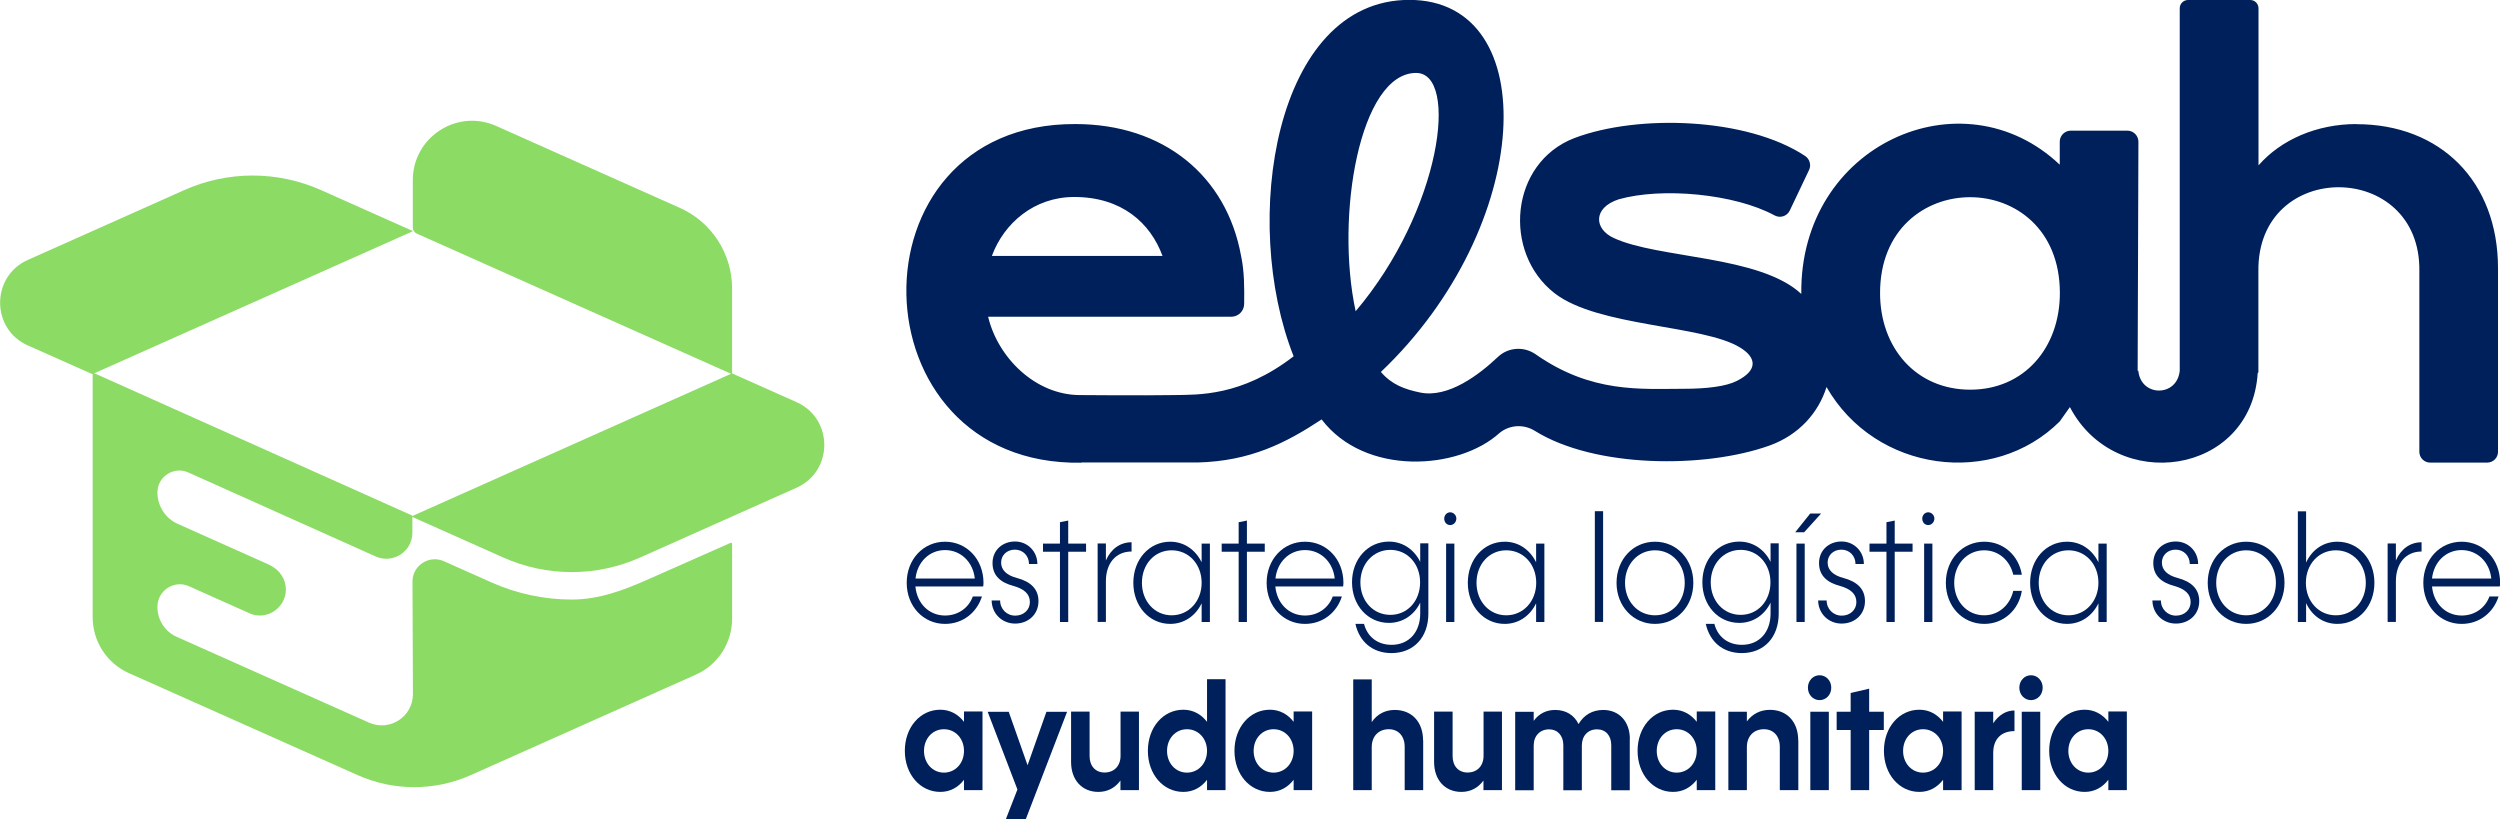 <?xml version="1.0" encoding="UTF-8"?>
<svg id="Layer_2" data-name="Layer 2" xmlns="http://www.w3.org/2000/svg" viewBox="0 0 226.92 74.38">
  <defs>
    <style>
      .cls-1 {
        fill: #00205b;
      }

      .cls-1, .cls-2 {
        stroke-width: 0px;
      }

      .cls-2 {
        fill: #8cdb65;
      }
    </style>
  </defs>
  <g id="Capa_2" data-name="Capa 2">
    <g>
      <path class="cls-1" d="M213.9,11.26c-3.63,0-6.87,1.43-8.9,3.75V.75c0-.41-.33-.75-.75-.75h-5.65c-.41,0-.75.34-.75.75v32.67c0,.06,0,.11,0,.17v.06h0c-.23,2.4-3.53,2.4-3.76,0h-.06l.07-20.78c0-.56-.45-1.01-1-1.01h-5.14c-.55,0-1,.45-1,1v2.09c-8.83-8.37-23.63-1.84-23.46,11.73-3.77-3.51-12.94-3.19-17.01-5.07-1.81-.82-1.92-2.75.44-3.52,3.93-1.11,10.53-.5,14.14,1.46.51.28,1.14.08,1.39-.45l1.74-3.66c.22-.45.07-1-.35-1.28-5.26-3.49-15.15-3.82-20.94-1.63-5.88,2.26-6.54,10.4-1.81,14.08,3.96,3.08,13.52,2.86,16.87,4.95,1.43.88,1.65,2.03-.33,3.02-.99.5-2.75.71-4.83.71-3.88,0-8.35.42-13.42-3.13-1.06-.74-2.49-.65-3.43.24-1.71,1.62-4.51,3.75-7.05,3.23-1.4-.29-2.58-.71-3.57-1.87,13.9-13.2,14.83-33.77,2.58-33.77s-15.34,20.14-10.5,32.35c-4.75,3.67-8.71,3.48-10.87,3.52-2.85.05-8.51,0-8.51,0h0c-4.07,0-7.47-3.41-8.35-7.11h22.07c.64,0,1.17-.52,1.17-1.17.02-1.46.02-2.96-.28-4.35-1.32-7.28-7.03-11.97-15.05-11.97-20.87-.07-20.19,31.08.55,30.74v-.02s10.54,0,10.54,0c4.78-.12,8.02-1.76,11.27-3.91,3.94,5.17,12.43,4.61,16.15,1.23.92-.75,2.19-.82,3.21-.19,5.42,3.38,15.42,3.44,21.3,1.33,2.69-.97,4.45-3,5.17-5.31,4.45,7.77,15.16,9.12,21.17,3.12l.92-1.3c4.13,7.93,16.47,6.23,17.05-3.11l.06-.03v-9.19c-.13-10.22,14.77-10.11,14.61,0,0,0,0,12.8,0,16.39,0,.54.44.98.98.98h5.18c.54,0,.98-.44.98-.98v-16.66c0-7.89-5.22-13.08-12.86-13.08ZM97.5,17.88c4.34,0,6.92,2.37,8.02,5.35h-15.49c1.1-2.98,3.85-5.35,7.47-5.35ZM128.54,6.62c3.9,0,2.31,12.42-5.49,21.63-1.87-8.66.38-21.63,5.49-21.63ZM178.84,35.37c-4.94,0-8.19-3.81-8.19-8.77-.01-11.57,16.32-11.63,16.32,0,0,4.97-3.24,8.77-8.13,8.77Z"/>
      <g>
        <path class="cls-2" d="M2.52,31.35l5.86,2.61,29.11-12.98-8.34-3.72c-3.96-1.77-8.48-1.77-12.44,0l-14.18,6.33c-3.36,1.5-3.36,6.27,0,7.77Z"/>
        <path class="cls-2" d="M37.47,20.65v-4.3c0-3.9,4.01-6.5,7.56-4.92l16.68,7.44c2.88,1.28,4.74,4.15,4.74,7.31v7.79s-28.63-12.77-28.63-12.77c-.21-.1-.35-.31-.35-.54Z"/>
        <path class="cls-2" d="M37.33,46.88l8.34,3.72c3.96,1.77,8.48,1.77,12.44,0l14.19-6.33c3.36-1.5,3.36-6.27,0-7.77l-5.86-2.61-29.11,12.99Z"/>
        <path class="cls-2" d="M51.9,54.42c-2.48,0-4.96-.52-7.28-1.55l-4.33-1.93c-1.34-.6-2.86.39-2.85,1.86l.04,10.2c0,2.06-2.11,3.43-3.99,2.59l-17.46-7.79c-1.06-.47-1.74-1.53-1.74-2.69v-.04c0-1.47,1.52-2.46,2.86-1.86l5.57,2.49c1.65.68,3.44-.74,3.21-2.49-.03-.22-.11-.51-.21-.71-.45-.9-1.14-1.18-1.87-1.5l-7.72-3.45c-1.12-.5-1.84-1.62-1.84-2.85,0-1.44,1.48-2.4,2.79-1.82l17.02,7.63c1.57.7,3.34-.45,3.33-2.17v-1.48s-.03-.08-.07-.09l-28.8-12.89c-.07-.03-.15.02-.15.09v22.06c0,2.19,1.29,4.18,3.29,5.07l20.77,9.26c3.26,1.45,6.99,1.45,10.25,0l20.45-9.13c2-.89,3.28-2.88,3.28-5.07v-6.79c0-.08-.08-.13-.15-.09l-7.39,3.27c-2.31,1.03-4.54,1.87-7.02,1.87Z"/>
      </g>
      <g>
        <path class="cls-1" d="M89.24,53.23h-6.15c.14,1.55,1.24,2.64,2.69,2.64,1.19,0,2.15-.7,2.52-1.73h.83c-.47,1.48-1.75,2.49-3.35,2.49-1.98,0-3.48-1.61-3.48-3.73s1.5-3.73,3.48-3.73,3.49,1.61,3.49,3.73c0,.1-.01.24-.03.34ZM83.1,52.51h5.38c-.16-1.51-1.28-2.58-2.7-2.58s-2.52,1.08-2.68,2.58Z"/>
        <path class="cls-1" d="M90,54.5h.78c0,.78.6,1.38,1.37,1.38s1.33-.53,1.33-1.23c0-.74-.53-1.2-1.5-1.47-1.1-.29-1.89-.89-1.89-2.07s.91-1.96,2.04-1.96,2.03.89,2.03,2.04h-.76c0-.73-.54-1.3-1.28-1.3s-1.25.52-1.25,1.17c0,.7.53,1.17,1.46,1.41,1.2.32,1.93.98,1.93,2.09,0,1.21-.92,2.04-2.12,2.04s-2.13-.92-2.13-2.12Z"/>
        <path class="cls-1" d="M98.58,50.08h-1.62v6.38h-.75v-6.38h-1.54v-.74h1.54v-1.94l.75-.15v2.09h1.62v.74Z"/>
        <path class="cls-1" d="M102.71,49.22v.84c-1.42,0-2.33,1.06-2.33,2.69v3.7h-.75v-7.12h.75v1.54c.45-1.03,1.28-1.65,2.33-1.65Z"/>
        <path class="cls-1" d="M109.82,49.34v7.12h-.75v-1.7c-.54,1.13-1.58,1.87-2.85,1.87-1.91,0-3.35-1.61-3.35-3.73s1.44-3.73,3.35-3.73c1.27,0,2.3.74,2.85,1.87v-1.7h.75ZM109.07,52.9c0-1.68-1.16-2.95-2.72-2.95s-2.7,1.27-2.7,2.95,1.16,2.95,2.7,2.95,2.72-1.27,2.72-2.95Z"/>
        <path class="cls-1" d="M114.8,50.08h-1.62v6.38h-.75v-6.38h-1.54v-.74h1.54v-1.94l.75-.15v2.09h1.62v.74Z"/>
        <path class="cls-1" d="M121.91,53.23h-6.15c.14,1.55,1.24,2.64,2.69,2.64,1.19,0,2.15-.7,2.52-1.73h.83c-.47,1.48-1.75,2.49-3.35,2.49-1.98,0-3.48-1.61-3.48-3.73s1.5-3.73,3.48-3.73,3.49,1.61,3.49,3.73c0,.1-.01.24-.03.34ZM115.77,52.51h5.38c-.16-1.51-1.28-2.58-2.7-2.58s-2.52,1.08-2.68,2.58Z"/>
        <path class="cls-1" d="M129.65,49.34v6.35c0,2.16-1.33,3.59-3.35,3.59-1.71,0-2.91-1.02-3.27-2.65h.78c.3,1.16,1.22,1.9,2.5,1.9,1.56,0,2.6-1.13,2.6-2.85v-.98c-.54,1.12-1.58,1.84-2.84,1.84-1.91,0-3.35-1.59-3.35-3.69s1.44-3.69,3.35-3.69c1.27,0,2.3.73,2.84,1.84v-1.68h.75ZM128.9,52.86c0-1.68-1.15-2.95-2.7-2.95s-2.72,1.27-2.72,2.95,1.16,2.95,2.72,2.95,2.7-1.27,2.7-2.95Z"/>
        <path class="cls-1" d="M131.09,47.07c0-.32.25-.57.54-.57s.56.25.56.57-.25.59-.56.59-.54-.25-.54-.59ZM131.26,49.34h.75v7.12h-.75v-7.12Z"/>
        <path class="cls-1" d="M140.18,49.34v7.12h-.75v-1.7c-.54,1.13-1.58,1.87-2.85,1.87-1.91,0-3.35-1.61-3.35-3.73s1.44-3.73,3.35-3.73c1.27,0,2.3.74,2.85,1.87v-1.7h.75ZM139.44,52.9c0-1.68-1.16-2.95-2.72-2.95s-2.7,1.27-2.7,2.95,1.16,2.95,2.7,2.95,2.72-1.27,2.72-2.95Z"/>
        <path class="cls-1" d="M144.76,46.4h.75v10.05h-.75v-10.05Z"/>
        <path class="cls-1" d="M146.73,52.9c0-2.12,1.5-3.73,3.49-3.73s3.48,1.61,3.48,3.73-1.5,3.73-3.48,3.73-3.49-1.61-3.49-3.73ZM152.92,52.9c0-1.68-1.15-2.95-2.7-2.95s-2.72,1.27-2.72,2.95,1.16,2.95,2.72,2.95,2.7-1.27,2.7-2.95Z"/>
        <path class="cls-1" d="M161.45,49.34v6.35c0,2.16-1.33,3.59-3.35,3.59-1.71,0-2.91-1.02-3.27-2.65h.78c.3,1.16,1.22,1.9,2.5,1.9,1.56,0,2.6-1.13,2.6-2.85v-.98c-.54,1.12-1.58,1.84-2.84,1.84-1.91,0-3.35-1.59-3.35-3.69s1.44-3.69,3.35-3.69c1.27,0,2.3.73,2.84,1.84v-1.68h.75ZM160.7,52.86c0-1.68-1.15-2.95-2.7-2.95s-2.72,1.27-2.72,2.95,1.16,2.95,2.72,2.95,2.7-1.27,2.7-2.95Z"/>
        <path class="cls-1" d="M164.3,46.61h1l-1.54,1.7h-.81l1.36-1.7ZM163.06,49.34h.75v7.12h-.75v-7.12Z"/>
        <path class="cls-1" d="M165.02,54.5h.78c0,.78.6,1.38,1.37,1.38s1.33-.53,1.33-1.23c0-.74-.53-1.2-1.5-1.47-1.1-.29-1.89-.89-1.89-2.07s.91-1.96,2.04-1.96,2.03.89,2.03,2.04h-.76c0-.73-.54-1.3-1.28-1.3s-1.25.52-1.25,1.17c0,.7.53,1.17,1.46,1.41,1.2.32,1.93.98,1.93,2.09,0,1.21-.92,2.04-2.12,2.04s-2.13-.92-2.13-2.12Z"/>
        <path class="cls-1" d="M173.6,50.08h-1.62v6.38h-.75v-6.38h-1.54v-.74h1.54v-1.94l.75-.15v2.09h1.62v.74Z"/>
        <path class="cls-1" d="M174.48,47.07c0-.32.25-.57.54-.57s.56.25.56.57-.25.59-.56.59-.54-.25-.54-.59ZM174.65,49.34h.75v7.12h-.75v-7.12Z"/>
        <path class="cls-1" d="M176.62,52.9c0-2.12,1.5-3.73,3.49-3.73,1.75,0,3.13,1.26,3.41,3h-.78c-.3-1.3-1.33-2.22-2.64-2.22-1.55,0-2.72,1.27-2.72,2.95s1.16,2.95,2.72,2.95c1.31,0,2.34-.92,2.64-2.22h.78c-.28,1.75-1.67,3-3.41,3-1.99,0-3.49-1.61-3.49-3.73Z"/>
        <path class="cls-1" d="M191.22,49.34v7.12h-.75v-1.7c-.54,1.13-1.58,1.87-2.85,1.87-1.91,0-3.35-1.61-3.35-3.73s1.44-3.73,3.35-3.73c1.27,0,2.3.74,2.85,1.87v-1.7h.75ZM190.47,52.9c0-1.68-1.16-2.95-2.72-2.95s-2.7,1.27-2.7,2.95,1.16,2.95,2.7,2.95,2.72-1.27,2.72-2.95Z"/>
        <path class="cls-1" d="M195.36,54.5h.78c0,.78.6,1.38,1.37,1.38s1.33-.53,1.33-1.23c0-.74-.53-1.2-1.5-1.47-1.1-.29-1.89-.89-1.89-2.07s.91-1.96,2.04-1.96,2.03.89,2.03,2.04h-.76c0-.73-.54-1.3-1.28-1.3s-1.25.52-1.25,1.17c0,.7.53,1.17,1.46,1.41,1.2.32,1.93.98,1.93,2.09,0,1.21-.92,2.04-2.12,2.04s-2.13-.92-2.13-2.12Z"/>
        <path class="cls-1" d="M200.39,52.9c0-2.12,1.5-3.73,3.49-3.73s3.48,1.61,3.48,3.73-1.5,3.73-3.48,3.73-3.49-1.61-3.49-3.73ZM206.58,52.9c0-1.68-1.15-2.95-2.7-2.95s-2.72,1.27-2.72,2.95,1.16,2.95,2.72,2.95,2.7-1.27,2.7-2.95Z"/>
        <path class="cls-1" d="M215.52,52.9c0,2.12-1.44,3.73-3.36,3.73-1.28,0-2.31-.74-2.84-1.89v1.72h-.75v-10.05h.75v4.65c.53-1.15,1.56-1.89,2.84-1.89,1.93,0,3.36,1.61,3.36,3.73ZM214.74,52.9c0-1.68-1.16-2.95-2.72-2.95s-2.72,1.27-2.72,2.95,1.16,2.95,2.72,2.95,2.72-1.27,2.72-2.95Z"/>
        <path class="cls-1" d="M219.8,49.22v.84c-1.42,0-2.33,1.06-2.33,2.69v3.7h-.75v-7.12h.75v1.54c.45-1.03,1.28-1.65,2.33-1.65Z"/>
        <path class="cls-1" d="M226.9,53.23h-6.15c.14,1.55,1.24,2.64,2.69,2.64,1.19,0,2.15-.7,2.52-1.73h.83c-.47,1.48-1.75,2.49-3.35,2.49-1.98,0-3.48-1.61-3.48-3.73s1.5-3.73,3.48-3.73,3.49,1.61,3.49,3.73c0,.1-.01.24-.03.34ZM220.75,52.51h5.38c-.16-1.51-1.28-2.58-2.7-2.58s-2.52,1.08-2.68,2.58Z"/>
        <path class="cls-1" d="M89.18,64.6v7.12h-1.68v-.94c-.52.68-1.25,1.1-2.15,1.1-1.84,0-3.22-1.61-3.22-3.73s1.38-3.73,3.22-3.73c.89,0,1.63.42,2.15,1.1v-.94h1.68ZM87.5,68.16c0-1.12-.78-1.97-1.82-1.97s-1.81.85-1.81,1.97.78,1.97,1.81,1.97,1.82-.85,1.82-1.97Z"/>
        <path class="cls-1" d="M96.86,64.6l-3.76,9.78h-1.81l1.06-2.72-2.7-7.05h1.91l1.71,4.85,1.71-4.85h1.89Z"/>
        <path class="cls-1" d="M103.38,64.6v7.12h-1.68v-.87c-.49.67-1.18,1.03-2,1.03-1.49,0-2.48-1.08-2.48-2.72v-4.57h1.68v4.04c0,.91.54,1.49,1.36,1.49.87,0,1.45-.6,1.45-1.52v-4.01h1.68Z"/>
        <path class="cls-1" d="M111.24,61.67v10.05h-1.68v-.94c-.52.68-1.25,1.1-2.15,1.1-1.84,0-3.22-1.61-3.22-3.73s1.38-3.73,3.22-3.73c.89,0,1.63.42,2.15,1.1v-3.87h1.68ZM109.56,68.16c0-1.12-.78-1.97-1.82-1.97s-1.81.85-1.81,1.97.78,1.97,1.81,1.97,1.82-.85,1.82-1.97Z"/>
        <path class="cls-1" d="M119.1,64.6v7.12h-1.68v-.94c-.52.68-1.25,1.1-2.15,1.1-1.84,0-3.22-1.61-3.22-3.73s1.38-3.73,3.22-3.73c.89,0,1.63.42,2.15,1.1v-.94h1.68ZM117.42,68.16c0-1.12-.78-1.97-1.82-1.97s-1.81.85-1.81,1.97.78,1.97,1.81,1.97,1.82-.85,1.82-1.97Z"/>
        <path class="cls-1" d="M129.18,67.2v4.52h-1.68v-3.94c0-.96-.57-1.59-1.44-1.59-.93,0-1.55.64-1.55,1.62v3.91h-1.68v-10.05h1.68v3.87c.5-.73,1.23-1.1,2.09-1.1,1.55,0,2.57,1.09,2.57,2.77Z"/>
        <path class="cls-1" d="M136.33,64.6v7.12h-1.68v-.87c-.49.67-1.18,1.03-2,1.03-1.49,0-2.48-1.08-2.48-2.72v-4.57h1.68v4.04c0,.91.54,1.49,1.36,1.49.87,0,1.45-.6,1.45-1.52v-4.01h1.68Z"/>
        <path class="cls-1" d="M147.93,67.09v4.64h-1.68v-4.09c0-.87-.5-1.44-1.29-1.44-.83,0-1.38.59-1.38,1.47v4.06h-1.68v-4.09c0-.87-.52-1.44-1.29-1.44-.83,0-1.4.59-1.4,1.47v4.06h-1.68v-7.12h1.68v.82c.48-.66,1.15-.99,1.95-.99.98,0,1.73.47,2.12,1.28.5-.84,1.27-1.28,2.24-1.28,1.45,0,2.42,1.05,2.42,2.65Z"/>
        <path class="cls-1" d="M155.69,64.6v7.12h-1.68v-.94c-.52.68-1.25,1.1-2.15,1.1-1.84,0-3.22-1.61-3.22-3.73s1.38-3.73,3.22-3.73c.89,0,1.63.42,2.15,1.1v-.94h1.68ZM154.01,68.16c0-1.12-.78-1.97-1.82-1.97s-1.81.85-1.81,1.97.78,1.97,1.81,1.97,1.82-.85,1.82-1.97Z"/>
        <path class="cls-1" d="M163.23,67.2v4.52h-1.68v-3.94c0-.96-.57-1.59-1.44-1.59-.93,0-1.55.64-1.55,1.62v3.91h-1.68v-7.12h1.68v.88c.5-.68,1.23-1.05,2.09-1.05,1.55,0,2.57,1.09,2.57,2.77Z"/>
        <path class="cls-1" d="M164.1,62.42c0-.64.47-1.13,1.06-1.13s1.06.49,1.06,1.13-.47,1.13-1.06,1.13-1.06-.49-1.06-1.13ZM164.32,64.6h1.68v7.12h-1.68v-7.12Z"/>
        <path class="cls-1" d="M170.99,66.26h-1.33v5.46h-1.68v-5.46h-1.27v-1.66h1.27v-1.7l1.68-.39v2.09h1.33v1.66Z"/>
        <path class="cls-1" d="M178.05,64.6v7.12h-1.68v-.94c-.52.68-1.25,1.1-2.15,1.1-1.84,0-3.22-1.61-3.22-3.73s1.38-3.73,3.22-3.73c.89,0,1.63.42,2.15,1.1v-.94h1.68ZM176.37,68.16c0-1.12-.78-1.97-1.82-1.97s-1.81.85-1.81,1.97.78,1.97,1.81,1.97,1.82-.85,1.82-1.97Z"/>
        <path class="cls-1" d="M182.85,64.49v1.87c-1.24,0-1.93.77-1.93,1.97v3.39h-1.68v-7.12h1.68v1.05c.48-.73,1.15-1.16,1.93-1.16Z"/>
        <path class="cls-1" d="M183.29,62.42c0-.64.47-1.13,1.06-1.13s1.06.49,1.06,1.13-.47,1.13-1.06,1.13-1.06-.49-1.06-1.13ZM183.51,64.6h1.68v7.12h-1.68v-7.12Z"/>
        <path class="cls-1" d="M193.05,64.6v7.12h-1.68v-.94c-.52.68-1.25,1.1-2.15,1.1-1.84,0-3.22-1.61-3.22-3.73s1.38-3.73,3.22-3.73c.89,0,1.63.42,2.15,1.1v-.94h1.68ZM191.37,68.16c0-1.12-.78-1.97-1.82-1.97s-1.81.85-1.81,1.97.78,1.97,1.81,1.97,1.82-.85,1.82-1.97Z"/>
      </g>
    </g>
  </g>
</svg>